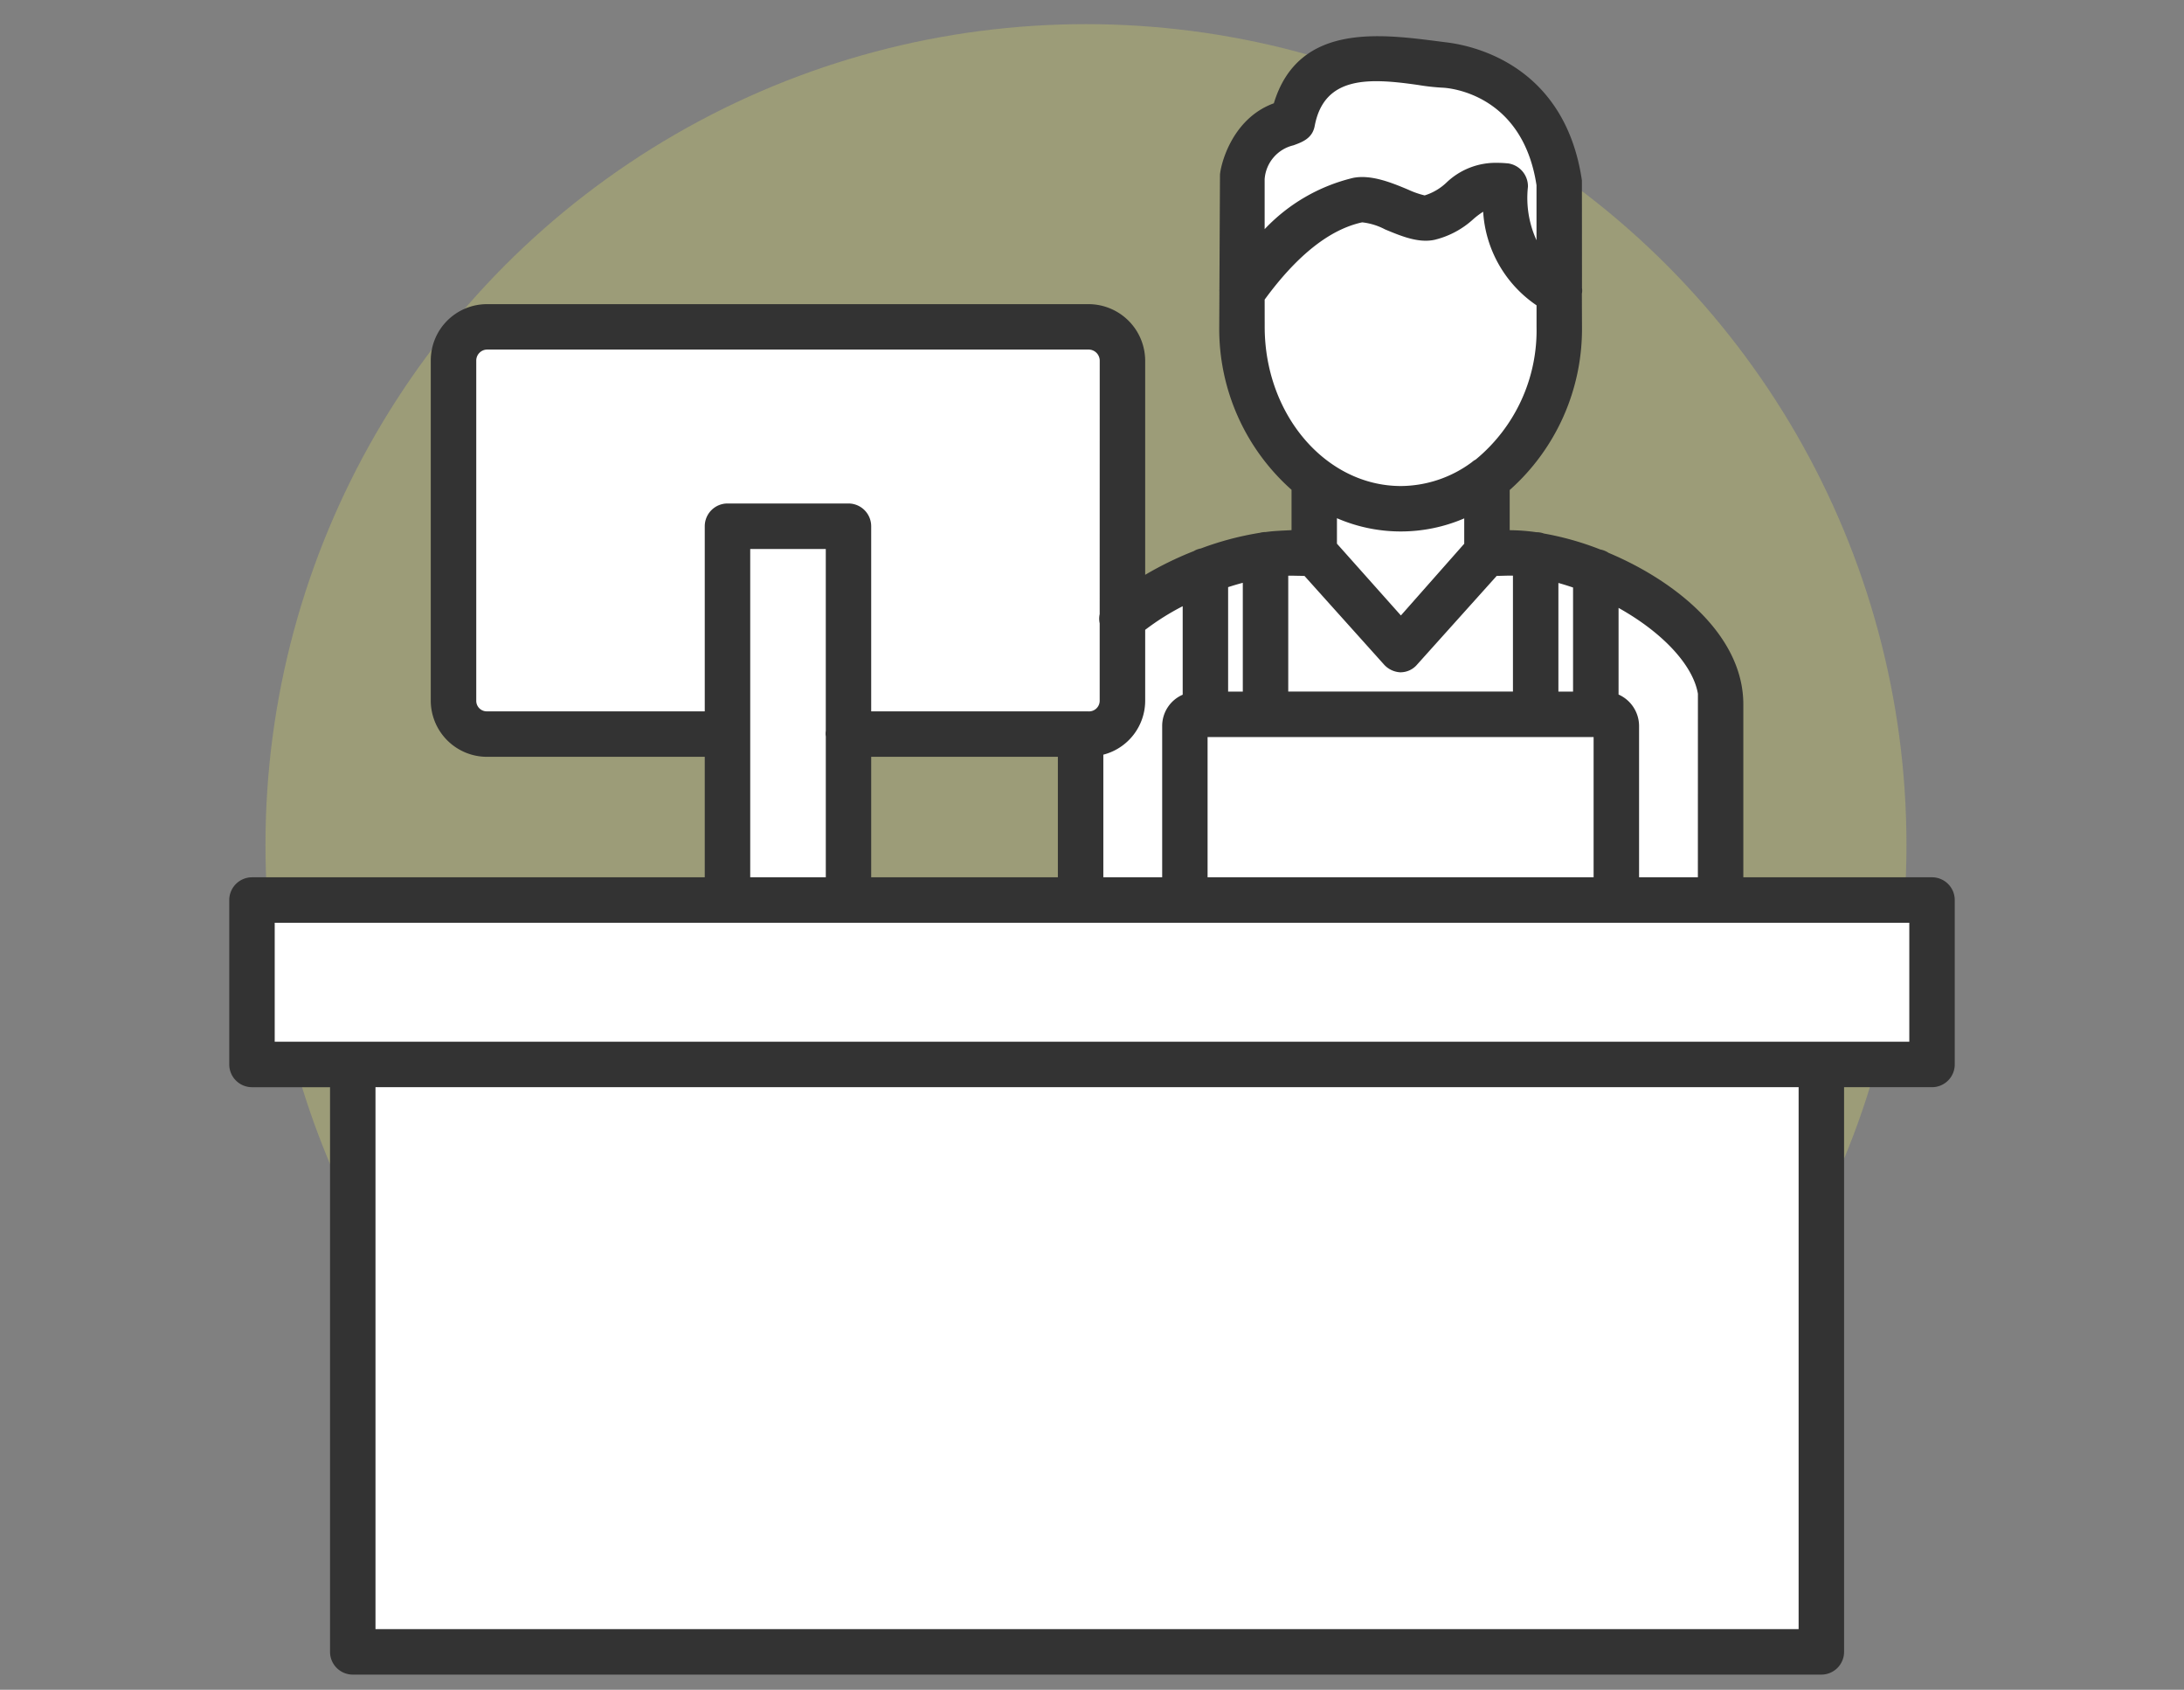 <svg xmlns="http://www.w3.org/2000/svg" xmlns:xlink="http://www.w3.org/1999/xlink" width="181" height="140" viewBox="0 0 181 140">
  <rect x="0" y="0" width="181" height="140" fill="#808080" stroke="none"/>
  <defs>
    <clipPath id="clip-path">
      <rect id="長方形_217" data-name="長方形 217" width="143" height="135.744" fill="none"/>
    </clipPath>
  </defs>
  <g id="icon_large_tento" transform="translate(-1139 -1904.72)">
    <circle id="楕円形_3" data-name="楕円形 3" cx="68" cy="68" r="68" transform="translate(1161 1906.72)" fill="rgba(222,221,101,0.3)"/>
    <g id="グループ_349" data-name="グループ 349" transform="translate(1158 1907.72)">
      <g id="グループ_348" data-name="グループ 348" transform="translate(0 0)" clip-path="url(#clip-path)">
        <path id="パス_196" data-name="パス 196" d="M138.319,71.271H123.033V56.935A14.335,14.335,0,0,0,108.7,42.6h-4.9V36.369a11.464,11.464,0,0,0,5.3-9.666V13.254A11.485,11.485,0,0,0,97.612,1.77H95.669A11.485,11.485,0,0,0,84.185,13.254V26.7a11.466,11.466,0,0,0,5.3,9.666V42.6h-4.49a14.294,14.294,0,0,0-11.45,5.735V26.384a2.612,2.612,0,0,0-2.613-2.613H21.067a2.612,2.612,0,0,0-2.611,2.613V54.655a2.612,2.612,0,0,0,2.611,2.613H40.611V69.4a1.122,1.122,0,0,0,1.122,1.122h8.532A1.122,1.122,0,0,0,51.387,69.4V57.268H70.656v14H4.455a2.677,2.677,0,0,0-2.677,2.677v8.572A2.678,2.678,0,0,0,4.455,85.2H138.319A2.678,2.678,0,0,0,141,82.521V73.949a2.677,2.677,0,0,0-2.677-2.677" transform="translate(0.434 0.432)" fill="#fff" fill-rule="evenodd"/>
        <path id="パス_197" data-name="パス 197" d="M129.173,68.827H9.162a.872.872,0,0,0-.872.872v46.77a.872.872,0,0,0,.872.872H129.173a.872.872,0,0,0,.872-.872V69.7a.872.872,0,0,0-.872-.872" transform="translate(2.024 16.802)" fill="#fff" fill-rule="evenodd"/>
        <path id="パス_198" data-name="パス 198" d="M141.118,69.687H125.479V55.362c0-5.808-5.754-10.288-11.161-12.554a1.889,1.889,0,0,0-.693-.282,24.342,24.342,0,0,0-4.672-1.322,1.722,1.722,0,0,0-.62-.108,16.266,16.266,0,0,0-2.217-.167V37.6a17.849,17.849,0,0,0,5.992-13.517l-.01-2.753a1.2,1.2,0,0,0,.01-.455l-.007-8.929C110.694,2.4,103.129.775,100.842.507l-.683-.088c-4.9-.626-11.578-1.48-13.588,5.138-3.623,1.322-4.465,5.385-4.465,5.969l-.047,9.439a1.581,1.581,0,0,0,0,.2l-.014,2.916a17.818,17.818,0,0,0,5.992,13.5v3.343c-.681.039-1.423.055-2.15.158a1.694,1.694,0,0,0-.473.062,25.3,25.3,0,0,0-4.9,1.3,1.593,1.593,0,0,0-.57.213,28.6,28.6,0,0,0-4.037,1.968V26.854A4.7,4.7,0,0,0,71.186,22.2H21.361A4.663,4.663,0,0,0,16.7,26.854V55.046a4.663,4.663,0,0,0,4.658,4.659H39.407v9.982H1.885A1.887,1.887,0,0,0,0,71.57V85.194a1.887,1.887,0,0,0,1.885,1.884H8.352v46.784a1.885,1.885,0,0,0,1.884,1.884H131.947a1.885,1.885,0,0,0,1.882-1.884V87.077h7.288A1.885,1.885,0,0,0,143,85.194V71.57a1.885,1.885,0,0,0-1.884-1.884m-11.055,62.29H12.119v-44.9H130.062ZM82.781,54.3V45.647q.614-.2,1.217-.36V54.3Zm23.151-43.767q-.463-.043-.87-.042a5.894,5.894,0,0,0-4.185,1.636A4.589,4.589,0,0,1,99.07,13.19a7.29,7.29,0,0,1-1.385-.486c-1.286-.537-3.044-1.273-4.555-.963a14.844,14.844,0,0,0-7.322,4.245V11.84a3.106,3.106,0,0,1,2.387-2.8c.739-.27,1.578-.575,1.764-1.62.795-4.15,4.507-3.965,8.569-3.38a18.228,18.228,0,0,0,2.04.226c.066,0,6.573.218,7.771,8.082v4.556a8.427,8.427,0,0,1-.71-4.429,1.918,1.918,0,0,0-1.7-1.945M85.809,21.822c2.68-3.666,5.4-5.821,8.083-6.4a5.277,5.277,0,0,1,1.89.582c1.3.542,2.772,1.163,4.117.863a7.289,7.289,0,0,0,3.21-1.717,6.561,6.561,0,0,1,.809-.608,10.105,10.105,0,0,0,4.424,7.755V24.08A13.869,13.869,0,0,1,103.3,35.074a1.494,1.494,0,0,0-.317.218,9.967,9.967,0,0,1-5.871,1.977c-6.231,0-11.3-5.916-11.3-13.189ZM91.8,42.045V39.936a13.308,13.308,0,0,0,10.549.014v2.1L97.1,47.993ZM97.107,52.7a1.8,1.8,0,0,0,1.345-.648l6.59-7.339c.2,0,.394-.006.588-.012.262-.006.5-.015.756-.006v9.6H87.764V44.7c.259-.007.513,0,.791.006.182,0,.368.01.554.011l6.612,7.365a1.956,1.956,0,0,0,1.386.623M110.153,54.3v-9q.6.168,1.215.378V54.3ZM139.234,83.31H3.767V73.454H139.234ZM81.079,58.066h31.992V69.687H81.079Zm-8.64,11.621V59.527a4.622,4.622,0,0,0,3.469-4.481V49.184a20.67,20.67,0,0,1,3.108-1.958v7.333a2.82,2.82,0,0,0-1.7,2.569V69.687Zm-23-11.68v11.68H43.175v-27.2h6.262l0,15.063a1.655,1.655,0,0,0,0,.457m22.7-10.128a1.814,1.814,0,0,0,0,.768v6.4a.884.884,0,0,1-.954.892H53.2V40.6a1.887,1.887,0,0,0-1.884-1.885H41.291A1.887,1.887,0,0,0,39.407,40.6V55.938H21.361a.872.872,0,0,1-.891-.892V26.854a.914.914,0,0,1,.891-.892H71.186a.926.926,0,0,1,.954.892ZM68.672,69.687H53.2V59.705H68.672Zm53.04,0h-4.873V57.127a2.864,2.864,0,0,0-1.7-2.583V47.367c3.685,2.059,6.177,4.761,6.576,7.111Z" transform="translate(0 0)" fill="#333" fill-rule="evenodd"/>
      </g>
    </g>
    <rect id="長方形_254" data-name="長方形 254" width="181" height="140" transform="translate(1139 1904.72)" fill="none"/>
  </g>
</svg>
